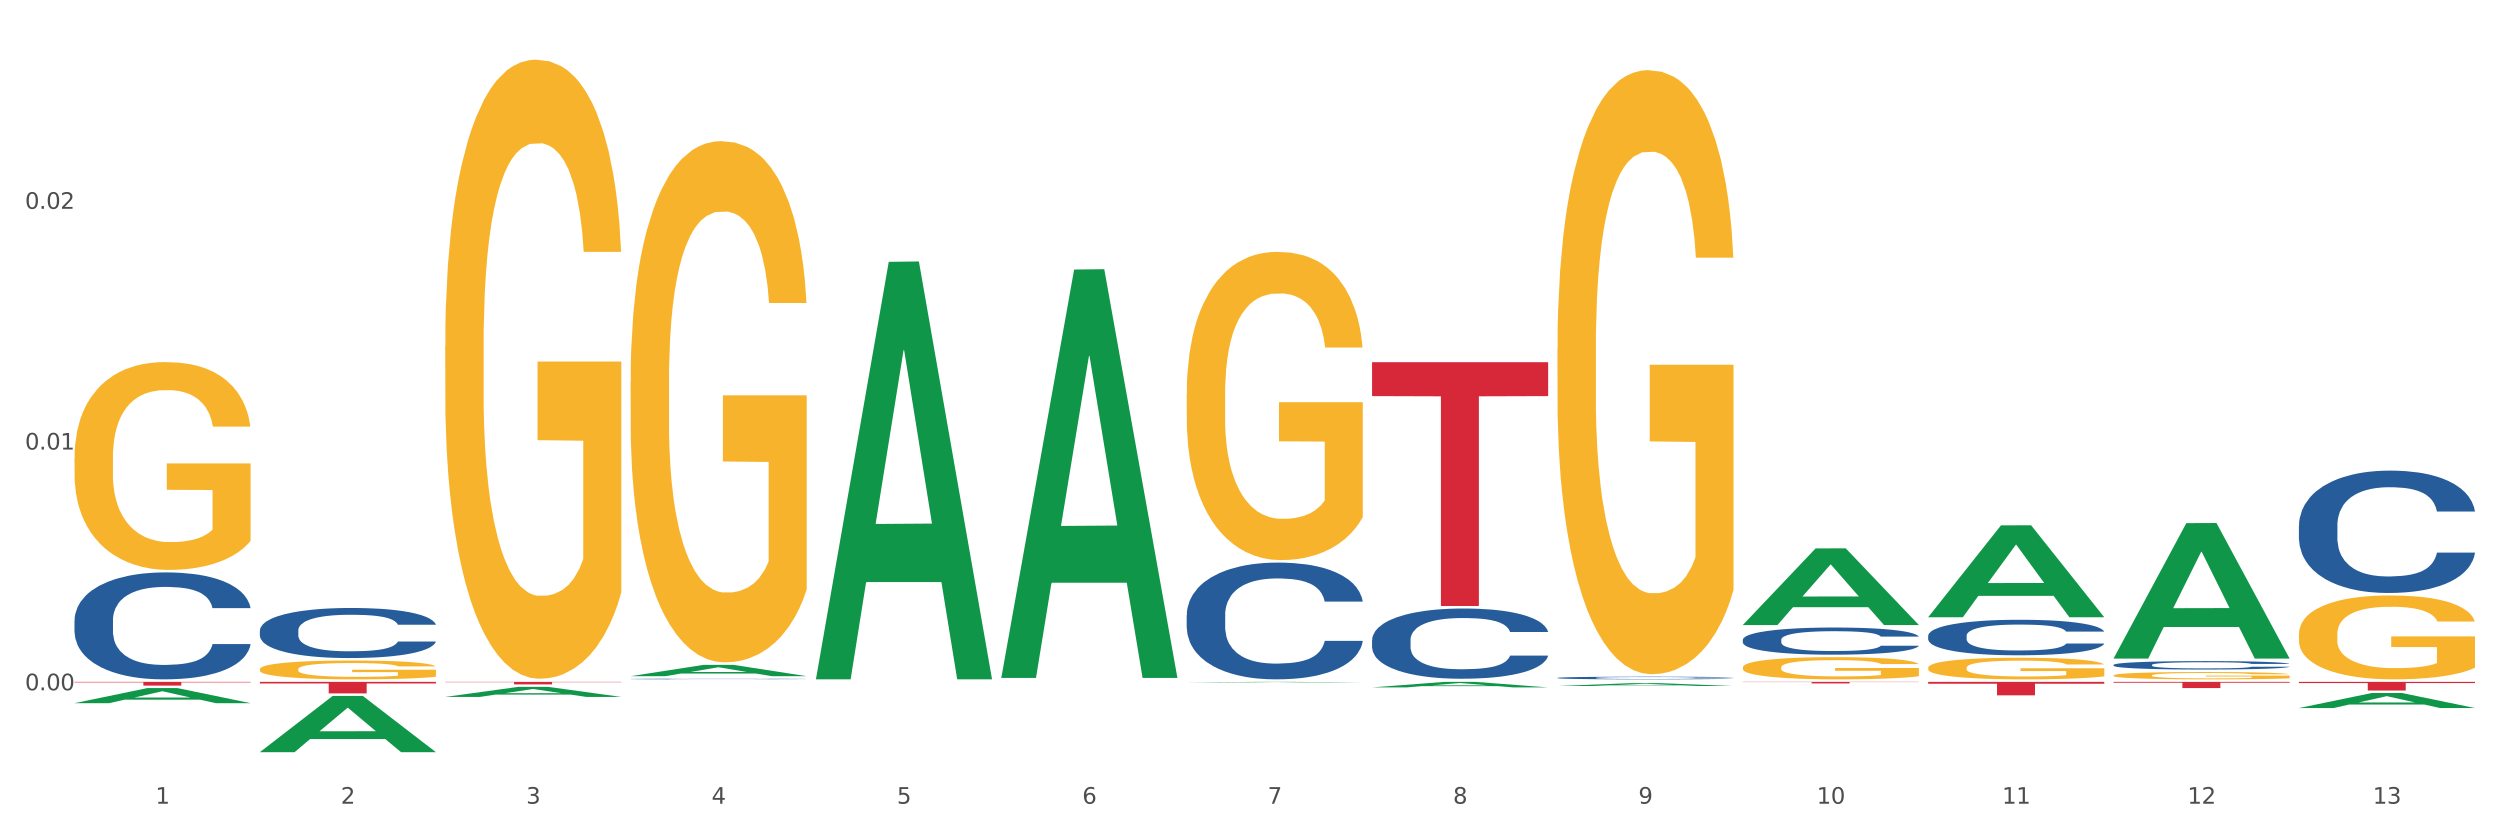 <?xml version="1.0" encoding="utf-8" standalone="no"?>
<!DOCTYPE svg PUBLIC "-//W3C//DTD SVG 1.1//EN"
  "http://www.w3.org/Graphics/SVG/1.1/DTD/svg11.dtd">
<svg xmlns:xlink="http://www.w3.org/1999/xlink" width="1080pt" height="360pt" viewBox="0 0 1080 360" xmlns="http://www.w3.org/2000/svg" version="1.1">
 <rect x="0" y="0" width="1080" height="360" fill="#333333" stroke="none"/>
 <defs>
  <style type="text/css">*{stroke-linejoin: round; stroke-linecap: butt}</style>
 </defs>
 <g id="figure_1">
  <g id="patch_1">
   <path d="M 0 360 
L 1080 360 
L 1080 0 
L 0 0 
z
" style="fill: #ffffff; stroke: #ffffff; stroke-linejoin: miter"/>
  </g>
  <g id="axes_1">
   <g id="matplotlib.axis_1">
    <g id="xtick_1">
     <g id="text_1">
      <!-- 1 -->
      <g style="fill: #4d4d4d" transform="translate(67.159 347.204) scale(0.096 -0.096)">
       <defs>
        <path id="DejaVuSans-31" d="M 794 531 
L 1825 531 
L 1825 4091 
L 703 3866 
L 703 4441 
L 1819 4666 
L 2450 4666 
L 2450 531 
L 3481 531 
L 3481 0 
L 794 0 
L 794 531 
z
" transform="scale(0.016)"/>
       </defs>
       <use xlink:href="#DejaVuSans-31"/>
      </g>
     </g>
    </g>
    <g id="xtick_2">
     <g id="text_2">
      <!-- 2 -->
      <g style="fill: #4d4d4d" transform="translate(147.238 347.204) scale(0.096 -0.096)">
       <defs>
        <path id="DejaVuSans-32" d="M 1228 531 
L 3431 531 
L 3431 0 
L 469 0 
L 469 531 
Q 828 903 1448 1529 
Q 2069 2156 2228 2338 
Q 2531 2678 2651 2914 
Q 2772 3150 2772 3378 
Q 2772 3750 2511 3984 
Q 2250 4219 1831 4219 
Q 1534 4219 1204 4116 
Q 875 4013 500 3803 
L 500 4441 
Q 881 4594 1212 4672 
Q 1544 4750 1819 4750 
Q 2544 4750 2975 4387 
Q 3406 4025 3406 3419 
Q 3406 3131 3298 2873 
Q 3191 2616 2906 2266 
Q 2828 2175 2409 1742 
Q 1991 1309 1228 531 
z
" transform="scale(0.016)"/>
       </defs>
       <use xlink:href="#DejaVuSans-32"/>
      </g>
     </g>
    </g>
    <g id="xtick_3">
     <g id="text_3">
      <!-- 3 -->
      <g style="fill: #4d4d4d" transform="translate(227.317 347.204) scale(0.096 -0.096)">
       <defs>
        <path id="DejaVuSans-33" d="M 2597 2516 
Q 3050 2419 3304 2112 
Q 3559 1806 3559 1356 
Q 3559 666 3084 287 
Q 2609 -91 1734 -91 
Q 1441 -91 1130 -33 
Q 819 25 488 141 
L 488 750 
Q 750 597 1062 519 
Q 1375 441 1716 441 
Q 2309 441 2620 675 
Q 2931 909 2931 1356 
Q 2931 1769 2642 2001 
Q 2353 2234 1838 2234 
L 1294 2234 
L 1294 2753 
L 1863 2753 
Q 2328 2753 2575 2939 
Q 2822 3125 2822 3475 
Q 2822 3834 2567 4026 
Q 2313 4219 1838 4219 
Q 1578 4219 1281 4162 
Q 984 4106 628 3988 
L 628 4550 
Q 988 4650 1302 4700 
Q 1616 4750 1894 4750 
Q 2613 4750 3031 4423 
Q 3450 4097 3450 3541 
Q 3450 3153 3228 2886 
Q 3006 2619 2597 2516 
z
" transform="scale(0.016)"/>
       </defs>
       <use xlink:href="#DejaVuSans-33"/>
      </g>
     </g>
    </g>
    <g id="xtick_4">
     <g id="text_4">
      <!-- 4 -->
      <g style="fill: #4d4d4d" transform="translate(307.396 347.204) scale(0.096 -0.096)">
       <defs>
        <path id="DejaVuSans-34" d="M 2419 4116 
L 825 1625 
L 2419 1625 
L 2419 4116 
z
M 2253 4666 
L 3047 4666 
L 3047 1625 
L 3713 1625 
L 3713 1100 
L 3047 1100 
L 3047 0 
L 2419 0 
L 2419 1100 
L 313 1100 
L 313 1709 
L 2253 4666 
z
" transform="scale(0.016)"/>
       </defs>
       <use xlink:href="#DejaVuSans-34"/>
      </g>
     </g>
    </g>
    <g id="xtick_5">
     <g id="text_5">
      <!-- 5 -->
      <g style="fill: #4d4d4d" transform="translate(387.475 347.204) scale(0.096 -0.096)">
       <defs>
        <path id="DejaVuSans-35" d="M 691 4666 
L 3169 4666 
L 3169 4134 
L 1269 4134 
L 1269 2991 
Q 1406 3038 1543 3061 
Q 1681 3084 1819 3084 
Q 2600 3084 3056 2656 
Q 3513 2228 3513 1497 
Q 3513 744 3044 326 
Q 2575 -91 1722 -91 
Q 1428 -91 1123 -41 
Q 819 9 494 109 
L 494 744 
Q 775 591 1075 516 
Q 1375 441 1709 441 
Q 2250 441 2565 725 
Q 2881 1009 2881 1497 
Q 2881 1984 2565 2268 
Q 2250 2553 1709 2553 
Q 1456 2553 1204 2497 
Q 953 2441 691 2322 
L 691 4666 
z
" transform="scale(0.016)"/>
       </defs>
       <use xlink:href="#DejaVuSans-35"/>
      </g>
     </g>
    </g>
    <g id="xtick_6">
     <g id="text_6">
      <!-- 6 -->
      <g style="fill: #4d4d4d" transform="translate(467.554 347.204) scale(0.096 -0.096)">
       <defs>
        <path id="DejaVuSans-36" d="M 2113 2584 
Q 1688 2584 1439 2293 
Q 1191 2003 1191 1497 
Q 1191 994 1439 701 
Q 1688 409 2113 409 
Q 2538 409 2786 701 
Q 3034 994 3034 1497 
Q 3034 2003 2786 2293 
Q 2538 2584 2113 2584 
z
M 3366 4563 
L 3366 3988 
Q 3128 4100 2886 4159 
Q 2644 4219 2406 4219 
Q 1781 4219 1451 3797 
Q 1122 3375 1075 2522 
Q 1259 2794 1537 2939 
Q 1816 3084 2150 3084 
Q 2853 3084 3261 2657 
Q 3669 2231 3669 1497 
Q 3669 778 3244 343 
Q 2819 -91 2113 -91 
Q 1303 -91 875 529 
Q 447 1150 447 2328 
Q 447 3434 972 4092 
Q 1497 4750 2381 4750 
Q 2619 4750 2861 4703 
Q 3103 4656 3366 4563 
z
" transform="scale(0.016)"/>
       </defs>
       <use xlink:href="#DejaVuSans-36"/>
      </g>
     </g>
    </g>
    <g id="xtick_7">
     <g id="text_7">
      <!-- 7 -->
      <g style="fill: #4d4d4d" transform="translate(547.634 347.204) scale(0.096 -0.096)">
       <defs>
        <path id="DejaVuSans-37" d="M 525 4666 
L 3525 4666 
L 3525 4397 
L 1831 0 
L 1172 0 
L 2766 4134 
L 525 4134 
L 525 4666 
z
" transform="scale(0.016)"/>
       </defs>
       <use xlink:href="#DejaVuSans-37"/>
      </g>
     </g>
    </g>
    <g id="xtick_8">
     <g id="text_8">
      <!-- 8 -->
      <g style="fill: #4d4d4d" transform="translate(627.713 347.204) scale(0.096 -0.096)">
       <defs>
        <path id="DejaVuSans-38" d="M 2034 2216 
Q 1584 2216 1326 1975 
Q 1069 1734 1069 1313 
Q 1069 891 1326 650 
Q 1584 409 2034 409 
Q 2484 409 2743 651 
Q 3003 894 3003 1313 
Q 3003 1734 2745 1975 
Q 2488 2216 2034 2216 
z
M 1403 2484 
Q 997 2584 770 2862 
Q 544 3141 544 3541 
Q 544 4100 942 4425 
Q 1341 4750 2034 4750 
Q 2731 4750 3128 4425 
Q 3525 4100 3525 3541 
Q 3525 3141 3298 2862 
Q 3072 2584 2669 2484 
Q 3125 2378 3379 2068 
Q 3634 1759 3634 1313 
Q 3634 634 3220 271 
Q 2806 -91 2034 -91 
Q 1263 -91 848 271 
Q 434 634 434 1313 
Q 434 1759 690 2068 
Q 947 2378 1403 2484 
z
M 1172 3481 
Q 1172 3119 1398 2916 
Q 1625 2713 2034 2713 
Q 2441 2713 2670 2916 
Q 2900 3119 2900 3481 
Q 2900 3844 2670 4047 
Q 2441 4250 2034 4250 
Q 1625 4250 1398 4047 
Q 1172 3844 1172 3481 
z
" transform="scale(0.016)"/>
       </defs>
       <use xlink:href="#DejaVuSans-38"/>
      </g>
     </g>
    </g>
    <g id="xtick_9">
     <g id="text_9">
      <!-- 9 -->
      <g style="fill: #4d4d4d" transform="translate(707.792 347.204) scale(0.096 -0.096)">
       <defs>
        <path id="DejaVuSans-39" d="M 703 97 
L 703 672 
Q 941 559 1184 500 
Q 1428 441 1663 441 
Q 2288 441 2617 861 
Q 2947 1281 2994 2138 
Q 2813 1869 2534 1725 
Q 2256 1581 1919 1581 
Q 1219 1581 811 2004 
Q 403 2428 403 3163 
Q 403 3881 828 4315 
Q 1253 4750 1959 4750 
Q 2769 4750 3195 4129 
Q 3622 3509 3622 2328 
Q 3622 1225 3098 567 
Q 2575 -91 1691 -91 
Q 1453 -91 1209 -44 
Q 966 3 703 97 
z
M 1959 2075 
Q 2384 2075 2632 2365 
Q 2881 2656 2881 3163 
Q 2881 3666 2632 3958 
Q 2384 4250 1959 4250 
Q 1534 4250 1286 3958 
Q 1038 3666 1038 3163 
Q 1038 2656 1286 2365 
Q 1534 2075 1959 2075 
z
" transform="scale(0.016)"/>
       </defs>
       <use xlink:href="#DejaVuSans-39"/>
      </g>
     </g>
    </g>
    <g id="xtick_10">
     <g id="text_10">
      <!-- 10 -->
      <g style="fill: #4d4d4d" transform="translate(784.817 347.204) scale(0.096 -0.096)">
       <defs>
        <path id="DejaVuSans-30" d="M 2034 4250 
Q 1547 4250 1301 3770 
Q 1056 3291 1056 2328 
Q 1056 1369 1301 889 
Q 1547 409 2034 409 
Q 2525 409 2770 889 
Q 3016 1369 3016 2328 
Q 3016 3291 2770 3770 
Q 2525 4250 2034 4250 
z
M 2034 4750 
Q 2819 4750 3233 4129 
Q 3647 3509 3647 2328 
Q 3647 1150 3233 529 
Q 2819 -91 2034 -91 
Q 1250 -91 836 529 
Q 422 1150 422 2328 
Q 422 3509 836 4129 
Q 1250 4750 2034 4750 
z
" transform="scale(0.016)"/>
       </defs>
       <use xlink:href="#DejaVuSans-31"/>
       <use xlink:href="#DejaVuSans-30" transform="translate(63.623 0)"/>
      </g>
     </g>
    </g>
    <g id="xtick_11">
     <g id="text_11">
      <!-- 11 -->
      <g style="fill: #4d4d4d" transform="translate(864.896 347.204) scale(0.096 -0.096)">
       <use xlink:href="#DejaVuSans-31"/>
       <use xlink:href="#DejaVuSans-31" transform="translate(63.623 0)"/>
      </g>
     </g>
    </g>
    <g id="xtick_12">
     <g id="text_12">
      <!-- 12 -->
      <g style="fill: #4d4d4d" transform="translate(944.975 347.204) scale(0.096 -0.096)">
       <use xlink:href="#DejaVuSans-31"/>
       <use xlink:href="#DejaVuSans-32" transform="translate(63.623 0)"/>
      </g>
     </g>
    </g>
    <g id="xtick_13">
     <g id="text_13">
      <!-- 13 -->
      <g style="fill: #4d4d4d" transform="translate(1025.054 347.204) scale(0.096 -0.096)">
       <use xlink:href="#DejaVuSans-31"/>
       <use xlink:href="#DejaVuSans-33" transform="translate(63.623 0)"/>
      </g>
     </g>
    </g>
    <g id="xtick_14"/>
    <g id="xtick_15"/>
    <g id="xtick_16"/>
    <g id="xtick_17"/>
    <g id="xtick_18"/>
    <g id="xtick_19"/>
    <g id="xtick_20"/>
    <g id="xtick_21"/>
    <g id="xtick_22"/>
    <g id="xtick_23"/>
    <g id="xtick_24"/>
    <g id="xtick_25"/>
   </g>
   <g id="matplotlib.axis_2">
    <g id="ytick_1">
     <g id="text_14">
      <!-- 0.00 -->
      <g style="fill: #4d4d4d" transform="translate(10.8 298.204) scale(0.096 -0.096)">
       <defs>
        <path id="DejaVuSans-2e" d="M 684 794 
L 1344 794 
L 1344 0 
L 684 0 
L 684 794 
z
" transform="scale(0.016)"/>
       </defs>
       <use xlink:href="#DejaVuSans-30"/>
       <use xlink:href="#DejaVuSans-2e" transform="translate(63.623 0)"/>
       <use xlink:href="#DejaVuSans-30" transform="translate(95.41 0)"/>
       <use xlink:href="#DejaVuSans-30" transform="translate(159.033 0)"/>
      </g>
     </g>
    </g>
    <g id="ytick_2">
     <g id="text_15">
      <!-- 0.01 -->
      <g style="fill: #4d4d4d" transform="translate(10.8 194.21) scale(0.096 -0.096)">
       <use xlink:href="#DejaVuSans-30"/>
       <use xlink:href="#DejaVuSans-2e" transform="translate(63.623 0)"/>
       <use xlink:href="#DejaVuSans-30" transform="translate(95.41 0)"/>
       <use xlink:href="#DejaVuSans-31" transform="translate(159.033 0)"/>
      </g>
     </g>
    </g>
    <g id="ytick_3">
     <g id="text_16">
      <!-- 0.02 -->
      <g style="fill: #4d4d4d" transform="translate(10.8 90.215) scale(0.096 -0.096)">
       <use xlink:href="#DejaVuSans-30"/>
       <use xlink:href="#DejaVuSans-2e" transform="translate(63.623 0)"/>
       <use xlink:href="#DejaVuSans-30" transform="translate(95.41 0)"/>
       <use xlink:href="#DejaVuSans-32" transform="translate(159.033 0)"/>
      </g>
     </g>
    </g>
    <g id="ytick_4"/>
    <g id="ytick_5"/>
    <g id="ytick_6"/>
   </g>
   <g id="PolyCollection_1">
    <path d="M 32.175 303.76 
L 32.253 303.754 
L 63.625 297.258 
L 76.644 297.252 
L 108.25 303.772 
L 93.192 303.772 
L 86.369 302.254 
L 53.978 302.254 
L 53.743 302.279 
L 47.155 303.772 
L 32.175 303.772 
L 32.175 303.76 
L 58.056 301.348 
L 82.291 301.342 
L 70.291 298.642 
L 70.134 298.63 
L 69.977 298.648 
L 57.978 301.342 
L 58.056 301.348 
L 32.175 303.76 
z
" clip-path="url(#pe478742e09)" style="fill: #109648"/>
    <path d="M 832.967 294.557 
L 909.042 294.557 
L 909.042 295.366 
L 879.116 295.371 
L 879.116 300.375 
L 862.712 300.375 
L 862.712 295.371 
L 832.967 295.366 
L 832.967 294.563 
L 832.967 294.557 
z
" clip-path="url(#pe478742e09)" style="fill: #d62839"/>
    <path d="M 752.887 294.557 
L 828.963 294.557 
L 828.963 294.653 
L 799.037 294.653 
L 799.037 295.245 
L 782.632 295.245 
L 782.632 294.653 
L 752.887 294.653 
L 752.887 294.558 
L 752.887 294.557 
z
" clip-path="url(#pe478742e09)" style="fill: #d62839"/>
    <path d="M 592.729 156.476 
L 668.804 156.476 
L 668.804 171.113 
L 638.879 171.212 
L 638.879 261.801 
L 622.474 261.801 
L 622.474 171.212 
L 592.729 171.113 
L 592.729 156.575 
L 592.729 156.476 
z
" clip-path="url(#pe478742e09)" style="fill: #d62839"/>
    <path d="M 32.175 197.906 
L 32.265 197.824 
L 32.265 194.872 
L 32.444 192.33 
L 33.343 186.18 
L 34.69 181.096 
L 35.678 178.39 
L 36.666 176.176 
L 37.833 173.962 
L 39.271 171.666 
L 41.875 168.304 
L 43.492 166.582 
L 45.468 164.778 
L 49.061 162.154 
L 51.665 160.678 
L 54.36 159.448 
L 58.761 157.972 
L 61.635 157.316 
L 64.689 156.824 
L 68.371 156.496 
L 71.156 156.414 
L 77.263 156.66 
L 82.473 157.398 
L 84.988 157.972 
L 88.221 158.956 
L 89.927 159.612 
L 92.712 160.924 
L 95.586 162.646 
L 97.562 164.122 
L 100.526 166.91 
L 102.771 169.698 
L 104.837 173.142 
L 105.915 175.52 
L 106.723 177.734 
L 107.442 180.276 
L 108.16 184.294 
L 91.993 184.294 
L 91.365 181.424 
L 90.377 178.718 
L 88.939 176.094 
L 87.682 174.454 
L 85.526 172.404 
L 83.55 171.092 
L 81.485 170.108 
L 78.97 169.288 
L 76.994 168.878 
L 74.209 168.55 
L 68.731 168.632 
L 65.048 169.288 
L 62.533 170.108 
L 60.917 170.846 
L 59.479 171.666 
L 57.863 172.814 
L 55.977 174.536 
L 54.629 176.094 
L 53.282 178.062 
L 52.204 180.03 
L 51.216 182.326 
L 50.408 184.786 
L 49.779 187.328 
L 49.24 190.444 
L 48.791 195.61 
L 48.791 206.844 
L 48.971 209.386 
L 49.42 212.748 
L 49.959 215.29 
L 50.857 218.324 
L 51.665 220.374 
L 53.192 223.326 
L 54.899 225.786 
L 56.246 227.344 
L 57.593 228.656 
L 59.929 230.46 
L 62.533 231.936 
L 64.779 232.838 
L 67.832 233.658 
L 69.898 233.986 
L 71.695 234.15 
L 76.096 234.15 
L 79.239 233.904 
L 82.742 233.33 
L 85.437 232.592 
L 87.682 231.69 
L 90.197 230.214 
L 91.814 228.82 
L 91.814 211.682 
L 72.054 211.6 
L 72.054 200.202 
L 108.25 200.202 
L 108.25 233.658 
L 106.723 235.38 
L 105.017 236.938 
L 103.22 238.332 
L 100.526 240.054 
L 97.292 241.694 
L 94.418 242.842 
L 91.365 243.826 
L 87.772 244.728 
L 83.101 245.548 
L 80.227 245.876 
L 76.635 246.122 
L 72.413 246.204 
L 68.731 246.04 
L 65.138 245.63 
L 61.366 244.892 
L 57.683 243.826 
L 54.899 242.76 
L 52.114 241.448 
L 49.15 239.726 
L 46.815 238.086 
L 45.019 236.61 
L 43.043 234.724 
L 40.887 232.264 
L 39.271 230.05 
L 37.833 227.754 
L 36.307 224.802 
L 35.229 222.26 
L 34.151 219.062 
L 33.522 216.684 
L 32.804 212.994 
L 32.265 207.828 
L 32.175 197.906 
z
" clip-path="url(#pe478742e09)" style="fill: #f7b32b"/>
    <path d="M 112.254 294.557 
L 188.329 294.557 
L 188.329 295.252 
L 158.404 295.257 
L 158.404 299.556 
L 141.999 299.556 
L 141.999 295.257 
L 112.254 295.252 
L 112.254 294.562 
L 112.254 294.557 
z
" clip-path="url(#pe478742e09)" style="fill: #d62839"/>
    <path d="M 32.175 294.557 
L 108.25 294.557 
L 108.25 294.782 
L 78.325 294.784 
L 78.325 296.177 
L 61.92 296.177 
L 61.92 294.784 
L 32.175 294.782 
L 32.175 294.559 
L 32.175 294.557 
z
" clip-path="url(#pe478742e09)" style="fill: #d62839"/>
    <path d="M 32.175 268.039 
L 32.265 267.997 
L 32.265 266.815 
L 32.535 265.212 
L 33.524 262.258 
L 34.783 260.022 
L 36.941 257.406 
L 38.11 256.309 
L 39.639 255.085 
L 42.786 253.102 
L 46.383 251.414 
L 48.901 250.486 
L 50.789 249.895 
L 55.016 248.841 
L 57.443 248.376 
L 59.961 247.997 
L 62.119 247.744 
L 65.716 247.448 
L 68.594 247.322 
L 71.921 247.279 
L 74.709 247.322 
L 78.396 247.49 
L 83.791 247.997 
L 85.859 248.292 
L 88.647 248.798 
L 91.524 249.473 
L 93.862 250.149 
L 96.56 251.119 
L 99.348 252.385 
L 102.045 253.988 
L 103.934 255.465 
L 105.463 257.026 
L 106.811 258.925 
L 107.801 260.992 
L 108.25 262.722 
L 91.794 262.722 
L 91.345 261.161 
L 90.445 259.473 
L 89.546 258.334 
L 88.557 257.406 
L 87.028 256.351 
L 85.679 255.676 
L 83.431 254.874 
L 81.363 254.368 
L 79.655 254.073 
L 77.586 253.819 
L 73.18 253.566 
L 70.033 253.566 
L 68.054 253.651 
L 65.627 253.862 
L 63.558 254.157 
L 61.13 254.663 
L 59.242 255.212 
L 57.354 255.929 
L 56.274 256.435 
L 54.656 257.364 
L 53.577 258.123 
L 52.138 259.431 
L 51.329 260.36 
L 49.89 262.765 
L 49.26 264.537 
L 48.991 265.76 
L 48.811 267.111 
L 48.811 273.693 
L 49.35 276.646 
L 49.8 277.912 
L 50.519 279.347 
L 51.868 281.203 
L 53.847 283.018 
L 55.915 284.326 
L 57.623 285.127 
L 59.242 285.718 
L 60.861 286.182 
L 62.839 286.604 
L 64.457 286.857 
L 66.885 287.111 
L 69.763 287.237 
L 72.011 287.237 
L 76.597 287.026 
L 78.665 286.815 
L 80.644 286.52 
L 82.802 286.056 
L 84.51 285.549 
L 85.5 285.17 
L 87.118 284.368 
L 88.377 283.524 
L 89.456 282.554 
L 90.176 281.71 
L 90.985 280.444 
L 91.614 279.009 
L 91.794 278.25 
L 108.25 278.25 
L 107.89 279.769 
L 107.261 281.246 
L 106.002 283.229 
L 105.013 284.368 
L 103.484 285.76 
L 101.866 286.942 
L 99.618 288.25 
L 97.549 289.22 
L 95.391 290.064 
L 93.053 290.824 
L 88.827 291.879 
L 87.298 292.174 
L 84.061 292.68 
L 81.543 292.976 
L 77.856 293.271 
L 74.079 293.44 
L 70.123 293.482 
L 66.616 293.398 
L 62.749 293.144 
L 60.321 292.891 
L 57.623 292.511 
L 54.476 291.921 
L 51.509 291.203 
L 48.721 290.36 
L 46.113 289.389 
L 43.685 288.292 
L 40.538 286.478 
L 38.2 284.706 
L 36.491 283.06 
L 35.322 281.668 
L 34.153 279.895 
L 33.524 278.672 
L 32.535 275.718 
L 32.175 272.976 
L 32.175 268.039 
z
" clip-path="url(#pe478742e09)" style="fill: #255c99"/>
    <path d="M 112.254 272.364 
L 112.344 272.344 
L 112.344 271.791 
L 112.614 271.04 
L 113.603 269.657 
L 114.862 268.61 
L 117.02 267.385 
L 118.189 266.872 
L 119.718 266.299 
L 122.865 265.37 
L 126.462 264.58 
L 128.98 264.145 
L 130.868 263.869 
L 135.095 263.375 
L 137.523 263.158 
L 140.04 262.98 
L 142.199 262.861 
L 145.796 262.723 
L 148.673 262.664 
L 152 262.644 
L 154.788 262.664 
L 158.475 262.743 
L 163.87 262.98 
L 165.938 263.118 
L 168.726 263.355 
L 171.604 263.671 
L 173.942 263.987 
L 176.639 264.442 
L 179.427 265.034 
L 182.125 265.785 
L 184.013 266.477 
L 185.542 267.208 
L 186.891 268.097 
L 187.88 269.065 
L 188.329 269.875 
L 171.873 269.875 
L 171.424 269.144 
L 170.525 268.354 
L 169.625 267.82 
L 168.636 267.385 
L 167.107 266.892 
L 165.759 266.575 
L 163.51 266.2 
L 161.442 265.963 
L 159.734 265.825 
L 157.665 265.706 
L 153.259 265.588 
L 150.112 265.588 
L 148.134 265.627 
L 145.706 265.726 
L 143.637 265.864 
L 141.209 266.101 
L 139.321 266.358 
L 137.433 266.694 
L 136.354 266.931 
L 134.735 267.366 
L 133.656 267.721 
L 132.217 268.334 
L 131.408 268.768 
L 129.969 269.895 
L 129.34 270.724 
L 129.07 271.297 
L 128.89 271.929 
L 128.89 275.011 
L 129.43 276.394 
L 129.879 276.987 
L 130.599 277.659 
L 131.947 278.528 
L 133.926 279.378 
L 135.994 279.99 
L 137.702 280.365 
L 139.321 280.642 
L 140.94 280.859 
L 142.918 281.057 
L 144.537 281.175 
L 146.965 281.294 
L 149.842 281.353 
L 152.09 281.353 
L 156.676 281.254 
L 158.745 281.156 
L 160.723 281.017 
L 162.881 280.8 
L 164.59 280.563 
L 165.579 280.385 
L 167.197 280.01 
L 168.456 279.615 
L 169.535 279.16 
L 170.255 278.765 
L 171.064 278.172 
L 171.694 277.501 
L 171.873 277.145 
L 188.329 277.145 
L 187.97 277.856 
L 187.34 278.548 
L 186.081 279.476 
L 185.092 280.01 
L 183.563 280.662 
L 181.945 281.215 
L 179.697 281.827 
L 177.628 282.282 
L 175.47 282.677 
L 173.132 283.033 
L 168.906 283.526 
L 167.377 283.665 
L 164.14 283.902 
L 161.622 284.04 
L 157.935 284.178 
L 154.158 284.257 
L 150.202 284.277 
L 146.695 284.238 
L 142.828 284.119 
L 140.4 284.001 
L 137.702 283.823 
L 134.555 283.546 
L 131.588 283.21 
L 128.8 282.815 
L 126.192 282.361 
L 123.764 281.847 
L 120.617 280.998 
L 118.279 280.168 
L 116.57 279.397 
L 115.401 278.745 
L 114.232 277.916 
L 113.603 277.343 
L 112.614 275.96 
L 112.254 274.676 
L 112.254 272.364 
z
" clip-path="url(#pe478742e09)" style="fill: #255c99"/>
    <path d="M 272.412 293.322 
L 272.502 293.321 
L 272.502 293.314 
L 272.772 293.304 
L 273.761 293.285 
L 275.02 293.271 
L 277.178 293.255 
L 278.347 293.248 
L 279.876 293.24 
L 283.023 293.227 
L 286.62 293.217 
L 289.138 293.211 
L 291.027 293.207 
L 295.253 293.201 
L 297.681 293.198 
L 300.199 293.195 
L 302.357 293.194 
L 305.954 293.192 
L 308.831 293.191 
L 312.159 293.191 
L 314.946 293.191 
L 318.633 293.192 
L 324.028 293.195 
L 326.097 293.197 
L 328.884 293.2 
L 331.762 293.205 
L 334.1 293.209 
L 336.798 293.215 
L 339.585 293.223 
L 342.283 293.233 
L 344.171 293.242 
L 345.7 293.252 
L 347.049 293.264 
L 348.038 293.277 
L 348.488 293.288 
L 332.032 293.288 
L 331.582 293.278 
L 330.683 293.268 
L 329.784 293.26 
L 328.794 293.255 
L 327.266 293.248 
L 325.917 293.244 
L 323.669 293.239 
L 321.601 293.235 
L 319.892 293.234 
L 317.824 293.232 
L 313.418 293.23 
L 310.27 293.23 
L 308.292 293.231 
L 305.864 293.232 
L 303.796 293.234 
L 301.368 293.237 
L 299.479 293.241 
L 297.591 293.245 
L 296.512 293.248 
L 294.893 293.254 
L 293.814 293.259 
L 292.375 293.267 
L 291.566 293.273 
L 290.127 293.288 
L 289.498 293.3 
L 289.228 293.307 
L 289.048 293.316 
L 289.048 293.357 
L 289.588 293.376 
L 290.037 293.384 
L 290.757 293.393 
L 292.106 293.405 
L 294.084 293.416 
L 296.152 293.424 
L 297.861 293.429 
L 299.479 293.433 
L 301.098 293.436 
L 303.076 293.439 
L 304.695 293.44 
L 307.123 293.442 
L 310 293.443 
L 312.249 293.443 
L 316.835 293.441 
L 318.903 293.44 
L 320.881 293.438 
L 323.039 293.435 
L 324.748 293.432 
L 325.737 293.43 
L 327.356 293.424 
L 328.615 293.419 
L 329.694 293.413 
L 330.413 293.408 
L 331.222 293.4 
L 331.852 293.391 
L 332.032 293.386 
L 348.488 293.386 
L 348.128 293.395 
L 347.498 293.405 
L 346.24 293.417 
L 345.25 293.424 
L 343.722 293.433 
L 342.103 293.441 
L 339.855 293.449 
L 337.787 293.455 
L 335.629 293.46 
L 333.291 293.465 
L 329.064 293.472 
L 327.535 293.474 
L 324.298 293.477 
L 321.78 293.479 
L 318.094 293.481 
L 314.317 293.482 
L 310.36 293.482 
L 306.853 293.481 
L 302.986 293.48 
L 300.558 293.478 
L 297.861 293.476 
L 294.713 293.472 
L 291.746 293.468 
L 288.958 293.462 
L 286.351 293.456 
L 283.923 293.449 
L 280.775 293.438 
L 278.437 293.427 
L 276.729 293.416 
L 275.56 293.407 
L 274.391 293.396 
L 273.761 293.389 
L 272.772 293.37 
L 272.412 293.353 
L 272.412 293.322 
z
" clip-path="url(#pe478742e09)" style="fill: #255c99"/>
    <path d="M 512.65 265.704 
L 512.74 265.658 
L 512.74 264.369 
L 513.01 262.618 
L 513.999 259.393 
L 515.258 256.952 
L 517.416 254.096 
L 518.585 252.898 
L 520.114 251.562 
L 523.261 249.397 
L 526.858 247.555 
L 529.376 246.541 
L 531.264 245.896 
L 535.49 244.745 
L 537.918 244.238 
L 540.436 243.823 
L 542.594 243.547 
L 546.191 243.225 
L 549.069 243.086 
L 552.396 243.04 
L 555.184 243.086 
L 558.871 243.271 
L 564.266 243.823 
L 566.334 244.146 
L 569.122 244.699 
L 571.999 245.436 
L 574.337 246.173 
L 577.035 247.232 
L 579.823 248.614 
L 582.52 250.365 
L 584.409 251.977 
L 585.937 253.681 
L 587.286 255.754 
L 588.275 258.012 
L 588.725 259.9 
L 572.269 259.9 
L 571.819 258.196 
L 570.92 256.353 
L 570.021 255.109 
L 569.032 254.096 
L 567.503 252.944 
L 566.154 252.207 
L 563.906 251.332 
L 561.838 250.779 
L 560.129 250.457 
L 558.061 250.18 
L 553.655 249.904 
L 550.508 249.904 
L 548.529 249.996 
L 546.101 250.226 
L 544.033 250.549 
L 541.605 251.102 
L 539.717 251.701 
L 537.828 252.484 
L 536.749 253.036 
L 535.131 254.05 
L 534.052 254.879 
L 532.613 256.307 
L 531.804 257.321 
L 530.365 259.946 
L 529.735 261.881 
L 529.466 263.217 
L 529.286 264.691 
L 529.286 271.877 
L 529.825 275.102 
L 530.275 276.484 
L 530.994 278.05 
L 532.343 280.077 
L 534.321 282.058 
L 536.39 283.486 
L 538.098 284.361 
L 539.717 285.006 
L 541.335 285.513 
L 543.314 285.973 
L 544.932 286.25 
L 547.36 286.526 
L 550.238 286.664 
L 552.486 286.664 
L 557.072 286.434 
L 559.14 286.204 
L 561.119 285.881 
L 563.277 285.374 
L 564.985 284.822 
L 565.974 284.407 
L 567.593 283.532 
L 568.852 282.61 
L 569.931 281.551 
L 570.65 280.63 
L 571.46 279.248 
L 572.089 277.681 
L 572.269 276.852 
L 588.725 276.852 
L 588.365 278.511 
L 587.736 280.123 
L 586.477 282.288 
L 585.488 283.532 
L 583.959 285.052 
L 582.341 286.342 
L 580.092 287.77 
L 578.024 288.829 
L 575.866 289.751 
L 573.528 290.58 
L 569.302 291.731 
L 567.773 292.054 
L 564.536 292.607 
L 562.018 292.929 
L 558.331 293.252 
L 554.554 293.436 
L 550.598 293.482 
L 547.091 293.39 
L 543.224 293.113 
L 540.796 292.837 
L 538.098 292.422 
L 534.951 291.777 
L 531.983 290.994 
L 529.196 290.073 
L 526.588 289.014 
L 524.16 287.816 
L 521.013 285.835 
L 518.675 283.9 
L 516.966 282.104 
L 515.797 280.584 
L 514.628 278.649 
L 513.999 277.313 
L 513.01 274.088 
L 512.65 271.094 
L 512.65 265.704 
z
" clip-path="url(#pe478742e09)" style="fill: #255c99"/>
    <path d="M 592.729 276.506 
L 592.819 276.478 
L 592.819 275.703 
L 593.089 274.65 
L 594.078 272.711 
L 595.337 271.242 
L 597.495 269.525 
L 598.664 268.804 
L 600.193 268.001 
L 603.34 266.699 
L 606.937 265.591 
L 609.455 264.981 
L 611.343 264.593 
L 615.57 263.901 
L 617.998 263.596 
L 620.515 263.347 
L 622.674 263.18 
L 626.27 262.987 
L 629.148 262.903 
L 632.475 262.876 
L 635.263 262.903 
L 638.95 263.014 
L 644.345 263.347 
L 646.413 263.541 
L 649.201 263.873 
L 652.078 264.316 
L 654.417 264.76 
L 657.114 265.397 
L 659.902 266.228 
L 662.6 267.281 
L 664.488 268.25 
L 666.017 269.275 
L 667.365 270.522 
L 668.355 271.879 
L 668.804 273.015 
L 652.348 273.015 
L 651.899 271.99 
L 650.999 270.882 
L 650.1 270.134 
L 649.111 269.525 
L 647.582 268.832 
L 646.233 268.389 
L 643.985 267.862 
L 641.917 267.53 
L 640.209 267.336 
L 638.14 267.17 
L 633.734 267.004 
L 630.587 267.004 
L 628.608 267.059 
L 626.181 267.198 
L 624.112 267.391 
L 621.684 267.724 
L 619.796 268.084 
L 617.908 268.555 
L 616.829 268.887 
L 615.21 269.497 
L 614.131 269.996 
L 612.692 270.854 
L 611.883 271.464 
L 610.444 273.043 
L 609.814 274.207 
L 609.545 275.01 
L 609.365 275.896 
L 609.365 280.218 
L 609.904 282.157 
L 610.354 282.989 
L 611.073 283.931 
L 612.422 285.149 
L 614.401 286.341 
L 616.469 287.2 
L 618.177 287.726 
L 619.796 288.114 
L 621.415 288.419 
L 623.393 288.696 
L 625.012 288.862 
L 627.439 289.028 
L 630.317 289.111 
L 632.565 289.111 
L 637.151 288.973 
L 639.219 288.834 
L 641.198 288.64 
L 643.356 288.335 
L 645.064 288.003 
L 646.054 287.754 
L 647.672 287.227 
L 648.931 286.673 
L 650.01 286.036 
L 650.73 285.482 
L 651.539 284.651 
L 652.168 283.709 
L 652.348 283.21 
L 668.804 283.21 
L 668.445 284.208 
L 667.815 285.177 
L 666.556 286.479 
L 665.567 287.227 
L 664.038 288.141 
L 662.42 288.917 
L 660.172 289.776 
L 658.103 290.413 
L 655.945 290.967 
L 653.607 291.466 
L 649.381 292.159 
L 647.852 292.352 
L 644.615 292.685 
L 642.097 292.879 
L 638.41 293.073 
L 634.633 293.184 
L 630.677 293.211 
L 627.17 293.156 
L 623.303 292.99 
L 620.875 292.823 
L 618.177 292.574 
L 615.03 292.186 
L 612.063 291.715 
L 609.275 291.161 
L 606.667 290.524 
L 604.239 289.804 
L 601.092 288.612 
L 598.754 287.449 
L 597.045 286.368 
L 595.876 285.454 
L 594.707 284.291 
L 594.078 283.487 
L 593.089 281.548 
L 592.729 279.747 
L 592.729 276.506 
z
" clip-path="url(#pe478742e09)" style="fill: #255c99"/>
    <path d="M 672.808 292.848 
L 672.898 292.847 
L 672.898 292.817 
L 673.168 292.778 
L 674.157 292.704 
L 675.416 292.648 
L 677.574 292.583 
L 678.743 292.556 
L 680.272 292.525 
L 683.419 292.476 
L 687.016 292.434 
L 689.534 292.411 
L 691.422 292.396 
L 695.649 292.37 
L 698.077 292.358 
L 700.595 292.349 
L 702.753 292.342 
L 706.35 292.335 
L 709.227 292.332 
L 712.554 292.331 
L 715.342 292.332 
L 719.029 292.336 
L 724.424 292.349 
L 726.492 292.356 
L 729.28 292.369 
L 732.158 292.385 
L 734.496 292.402 
L 737.193 292.426 
L 739.981 292.458 
L 742.679 292.498 
L 744.567 292.535 
L 746.096 292.574 
L 747.445 292.621 
L 748.434 292.672 
L 748.883 292.716 
L 732.427 292.716 
L 731.978 292.677 
L 731.079 292.635 
L 730.179 292.606 
L 729.19 292.583 
L 727.661 292.557 
L 726.313 292.54 
L 724.065 292.52 
L 721.996 292.507 
L 720.288 292.5 
L 718.22 292.494 
L 713.813 292.487 
L 710.666 292.487 
L 708.688 292.49 
L 706.26 292.495 
L 704.191 292.502 
L 701.764 292.515 
L 699.875 292.528 
L 697.987 292.546 
L 696.908 292.559 
L 695.289 292.582 
L 694.21 292.601 
L 692.771 292.634 
L 691.962 292.657 
L 690.523 292.717 
L 689.894 292.761 
L 689.624 292.791 
L 689.444 292.825 
L 689.444 292.989 
L 689.984 293.062 
L 690.433 293.094 
L 691.153 293.13 
L 692.501 293.176 
L 694.48 293.221 
L 696.548 293.254 
L 698.257 293.274 
L 699.875 293.288 
L 701.494 293.3 
L 703.472 293.311 
L 705.091 293.317 
L 707.519 293.323 
L 710.396 293.326 
L 712.644 293.326 
L 717.23 293.321 
L 719.299 293.316 
L 721.277 293.308 
L 723.435 293.297 
L 725.144 293.284 
L 726.133 293.275 
L 727.751 293.255 
L 729.01 293.234 
L 730.089 293.21 
L 730.809 293.189 
L 731.618 293.157 
L 732.248 293.121 
L 732.427 293.102 
L 748.883 293.102 
L 748.524 293.14 
L 747.894 293.177 
L 746.635 293.226 
L 745.646 293.255 
L 744.117 293.29 
L 742.499 293.319 
L 740.251 293.352 
L 738.183 293.376 
L 736.024 293.397 
L 733.686 293.416 
L 729.46 293.442 
L 727.931 293.449 
L 724.694 293.462 
L 722.176 293.469 
L 718.489 293.477 
L 714.713 293.481 
L 710.756 293.482 
L 707.249 293.48 
L 703.382 293.473 
L 700.954 293.467 
L 698.257 293.458 
L 695.109 293.443 
L 692.142 293.425 
L 689.354 293.404 
L 686.746 293.38 
L 684.318 293.353 
L 681.171 293.307 
L 678.833 293.263 
L 677.125 293.222 
L 675.956 293.188 
L 674.787 293.143 
L 674.157 293.113 
L 673.168 293.039 
L 672.808 292.971 
L 672.808 292.848 
z
" clip-path="url(#pe478742e09)" style="fill: #255c99"/>
    <path d="M 752.887 276.364 
L 752.977 276.353 
L 752.977 276.053 
L 753.247 275.646 
L 754.236 274.897 
L 755.495 274.329 
L 757.653 273.665 
L 758.822 273.386 
L 760.351 273.076 
L 763.498 272.572 
L 767.095 272.144 
L 769.613 271.908 
L 771.501 271.758 
L 775.728 271.49 
L 778.156 271.372 
L 780.674 271.276 
L 782.832 271.212 
L 786.429 271.137 
L 789.306 271.105 
L 792.633 271.094 
L 795.421 271.105 
L 799.108 271.148 
L 804.503 271.276 
L 806.572 271.351 
L 809.359 271.48 
L 812.237 271.651 
L 814.575 271.822 
L 817.273 272.069 
L 820.06 272.39 
L 822.758 272.797 
L 824.646 273.172 
L 826.175 273.568 
L 827.524 274.05 
L 828.513 274.575 
L 828.963 275.014 
L 812.507 275.014 
L 812.057 274.618 
L 811.158 274.19 
L 810.258 273.9 
L 809.269 273.665 
L 807.741 273.397 
L 806.392 273.226 
L 804.144 273.022 
L 802.075 272.894 
L 800.367 272.819 
L 798.299 272.754 
L 793.892 272.69 
L 790.745 272.69 
L 788.767 272.711 
L 786.339 272.765 
L 784.271 272.84 
L 781.843 272.968 
L 779.954 273.108 
L 778.066 273.29 
L 776.987 273.418 
L 775.368 273.654 
L 774.289 273.847 
L 772.85 274.179 
L 772.041 274.415 
L 770.602 275.025 
L 769.973 275.475 
L 769.703 275.786 
L 769.523 276.128 
L 769.523 277.799 
L 770.063 278.549 
L 770.512 278.871 
L 771.232 279.235 
L 772.581 279.706 
L 774.559 280.167 
L 776.627 280.499 
L 778.336 280.702 
L 779.954 280.852 
L 781.573 280.97 
L 783.551 281.077 
L 785.17 281.141 
L 787.598 281.206 
L 790.475 281.238 
L 792.723 281.238 
L 797.31 281.184 
L 799.378 281.131 
L 801.356 281.056 
L 803.514 280.938 
L 805.223 280.809 
L 806.212 280.713 
L 807.831 280.509 
L 809.089 280.295 
L 810.169 280.049 
L 810.888 279.835 
L 811.697 279.513 
L 812.327 279.149 
L 812.507 278.956 
L 828.963 278.956 
L 828.603 279.342 
L 827.973 279.717 
L 826.714 280.22 
L 825.725 280.509 
L 824.197 280.863 
L 822.578 281.163 
L 820.33 281.495 
L 818.262 281.741 
L 816.104 281.956 
L 813.765 282.148 
L 809.539 282.416 
L 808.01 282.491 
L 804.773 282.62 
L 802.255 282.695 
L 798.568 282.77 
L 794.792 282.812 
L 790.835 282.823 
L 787.328 282.802 
L 783.461 282.738 
L 781.033 282.673 
L 778.336 282.577 
L 775.188 282.427 
L 772.221 282.245 
L 769.433 282.031 
L 766.825 281.784 
L 764.398 281.506 
L 761.25 281.045 
L 758.912 280.595 
L 757.204 280.177 
L 756.035 279.824 
L 754.866 279.374 
L 754.236 279.063 
L 753.247 278.314 
L 752.887 277.617 
L 752.887 276.364 
z
" clip-path="url(#pe478742e09)" style="fill: #255c99"/>
    <path d="M 832.967 274.63 
L 833.056 274.616 
L 833.056 274.224 
L 833.326 273.692 
L 834.315 272.711 
L 835.574 271.969 
L 837.732 271.1 
L 838.901 270.736 
L 840.43 270.329 
L 843.577 269.671 
L 847.174 269.111 
L 849.692 268.802 
L 851.581 268.606 
L 855.807 268.256 
L 858.235 268.102 
L 860.753 267.976 
L 862.911 267.892 
L 866.508 267.794 
L 869.385 267.752 
L 872.713 267.738 
L 875.5 267.752 
L 879.187 267.808 
L 884.583 267.976 
L 886.651 268.074 
L 889.438 268.242 
L 892.316 268.466 
L 894.654 268.69 
L 897.352 269.013 
L 900.139 269.433 
L 902.837 269.965 
L 904.725 270.456 
L 906.254 270.974 
L 907.603 271.604 
L 908.592 272.291 
L 909.042 272.865 
L 892.586 272.865 
L 892.136 272.347 
L 891.237 271.786 
L 890.338 271.408 
L 889.348 271.1 
L 887.82 270.75 
L 886.471 270.526 
L 884.223 270.259 
L 882.155 270.091 
L 880.446 269.993 
L 878.378 269.909 
L 873.972 269.825 
L 870.824 269.825 
L 868.846 269.853 
L 866.418 269.923 
L 864.35 270.021 
L 861.922 270.189 
L 860.033 270.371 
L 858.145 270.61 
L 857.066 270.778 
L 855.447 271.086 
L 854.368 271.338 
L 852.929 271.772 
L 852.12 272.081 
L 850.681 272.879 
L 850.052 273.468 
L 849.782 273.874 
L 849.602 274.322 
L 849.602 276.508 
L 850.142 277.488 
L 850.591 277.909 
L 851.311 278.385 
L 852.66 279.001 
L 854.638 279.604 
L 856.706 280.038 
L 858.415 280.304 
L 860.033 280.5 
L 861.652 280.654 
L 863.63 280.795 
L 865.249 280.879 
L 867.677 280.963 
L 870.554 281.005 
L 872.803 281.005 
L 877.389 280.935 
L 879.457 280.865 
L 881.435 280.767 
L 883.593 280.612 
L 885.302 280.444 
L 886.291 280.318 
L 887.91 280.052 
L 889.169 279.772 
L 890.248 279.45 
L 890.967 279.169 
L 891.776 278.749 
L 892.406 278.273 
L 892.586 278.021 
L 909.042 278.021 
L 908.682 278.525 
L 908.053 279.015 
L 906.794 279.674 
L 905.804 280.052 
L 904.276 280.514 
L 902.657 280.907 
L 900.409 281.341 
L 898.341 281.663 
L 896.183 281.943 
L 893.845 282.195 
L 889.618 282.546 
L 888.09 282.644 
L 884.852 282.812 
L 882.334 282.91 
L 878.648 283.008 
L 874.871 283.064 
L 870.914 283.078 
L 867.407 283.05 
L 863.54 282.966 
L 861.113 282.882 
L 858.415 282.756 
L 855.268 282.56 
L 852.3 282.322 
L 849.512 282.041 
L 846.905 281.719 
L 844.477 281.355 
L 841.329 280.753 
L 838.991 280.164 
L 837.283 279.618 
L 836.114 279.155 
L 834.945 278.567 
L 834.315 278.161 
L 833.326 277.18 
L 832.967 276.269 
L 832.967 274.63 
z
" clip-path="url(#pe478742e09)" style="fill: #255c99"/>
    <path d="M 913.046 287.231 
L 913.136 287.228 
L 913.136 287.135 
L 913.405 287.008 
L 914.395 286.775 
L 915.653 286.599 
L 917.812 286.393 
L 918.981 286.306 
L 920.509 286.21 
L 923.657 286.053 
L 927.254 285.92 
L 929.771 285.847 
L 931.66 285.8 
L 935.886 285.717 
L 938.314 285.681 
L 940.832 285.651 
L 942.99 285.631 
L 946.587 285.607 
L 949.465 285.597 
L 952.792 285.594 
L 955.579 285.597 
L 959.266 285.611 
L 964.662 285.651 
L 966.73 285.674 
L 969.518 285.714 
L 972.395 285.767 
L 974.733 285.82 
L 977.431 285.897 
L 980.218 285.997 
L 982.916 286.123 
L 984.805 286.24 
L 986.333 286.363 
L 987.682 286.512 
L 988.671 286.675 
L 989.121 286.812 
L 972.665 286.812 
L 972.215 286.689 
L 971.316 286.556 
L 970.417 286.466 
L 969.428 286.393 
L 967.899 286.309 
L 966.55 286.256 
L 964.302 286.193 
L 962.234 286.153 
L 960.525 286.13 
L 958.457 286.11 
L 954.051 286.09 
L 950.903 286.09 
L 948.925 286.096 
L 946.497 286.113 
L 944.429 286.136 
L 942.001 286.176 
L 940.113 286.22 
L 938.224 286.276 
L 937.145 286.316 
L 935.527 286.389 
L 934.447 286.449 
L 933.009 286.552 
L 932.199 286.626 
L 930.761 286.815 
L 930.131 286.955 
L 929.861 287.051 
L 929.681 287.158 
L 929.681 287.677 
L 930.221 287.91 
L 930.671 288.01 
L 931.39 288.123 
L 932.739 288.269 
L 934.717 288.412 
L 936.785 288.516 
L 938.494 288.579 
L 940.113 288.625 
L 941.731 288.662 
L 943.71 288.695 
L 945.328 288.715 
L 947.756 288.735 
L 950.634 288.745 
L 952.882 288.745 
L 957.468 288.729 
L 959.536 288.712 
L 961.514 288.689 
L 963.673 288.652 
L 965.381 288.612 
L 966.37 288.582 
L 967.989 288.519 
L 969.248 288.452 
L 970.327 288.376 
L 971.046 288.309 
L 971.856 288.209 
L 972.485 288.096 
L 972.665 288.036 
L 989.121 288.036 
L 988.761 288.156 
L 988.132 288.273 
L 986.873 288.429 
L 985.884 288.519 
L 984.355 288.629 
L 982.736 288.722 
L 980.488 288.825 
L 978.42 288.902 
L 976.262 288.968 
L 973.924 289.028 
L 969.697 289.111 
L 968.169 289.135 
L 964.931 289.174 
L 962.414 289.198 
L 958.727 289.221 
L 954.95 289.234 
L 950.993 289.238 
L 947.486 289.231 
L 943.62 289.211 
L 941.192 289.191 
L 938.494 289.161 
L 935.347 289.115 
L 932.379 289.058 
L 929.592 288.991 
L 926.984 288.915 
L 924.556 288.828 
L 921.409 288.685 
L 919.071 288.546 
L 917.362 288.416 
L 916.193 288.306 
L 915.024 288.166 
L 914.395 288.07 
L 913.405 287.837 
L 913.046 287.62 
L 913.046 287.231 
z
" clip-path="url(#pe478742e09)" style="fill: #255c99"/>
    <path d="M 993.125 227.055 
L 993.215 227.007 
L 993.215 225.655 
L 993.485 223.82 
L 994.474 220.441 
L 995.733 217.882 
L 997.891 214.889 
L 999.06 213.634 
L 1000.588 212.233 
L 1003.736 209.964 
L 1007.333 208.033 
L 1009.851 206.971 
L 1011.739 206.295 
L 1015.965 205.088 
L 1018.393 204.557 
L 1020.911 204.123 
L 1023.069 203.833 
L 1026.666 203.495 
L 1029.544 203.35 
L 1032.871 203.302 
L 1035.659 203.35 
L 1039.345 203.543 
L 1044.741 204.123 
L 1046.809 204.461 
L 1049.597 205.04 
L 1052.474 205.812 
L 1054.812 206.585 
L 1057.51 207.695 
L 1060.298 209.144 
L 1062.995 210.978 
L 1064.884 212.668 
L 1066.412 214.454 
L 1067.761 216.627 
L 1068.75 218.992 
L 1069.2 220.972 
L 1052.744 220.972 
L 1052.294 219.186 
L 1051.395 217.254 
L 1050.496 215.951 
L 1049.507 214.889 
L 1047.978 213.682 
L 1046.629 212.909 
L 1044.381 211.992 
L 1042.313 211.413 
L 1040.604 211.075 
L 1038.536 210.785 
L 1034.13 210.495 
L 1030.983 210.495 
L 1029.004 210.592 
L 1026.576 210.833 
L 1024.508 211.171 
L 1022.08 211.751 
L 1020.192 212.378 
L 1018.303 213.199 
L 1017.224 213.778 
L 1015.606 214.841 
L 1014.527 215.71 
L 1013.088 217.206 
L 1012.278 218.268 
L 1010.84 221.02 
L 1010.21 223.048 
L 1009.94 224.448 
L 1009.761 225.993 
L 1009.761 233.524 
L 1010.3 236.904 
L 1010.75 238.352 
L 1011.469 239.994 
L 1012.818 242.118 
L 1014.796 244.194 
L 1016.865 245.69 
L 1018.573 246.608 
L 1020.192 247.284 
L 1021.81 247.815 
L 1023.789 248.297 
L 1025.407 248.587 
L 1027.835 248.877 
L 1030.713 249.022 
L 1032.961 249.022 
L 1037.547 248.78 
L 1039.615 248.539 
L 1041.594 248.201 
L 1043.752 247.67 
L 1045.46 247.09 
L 1046.449 246.656 
L 1048.068 245.739 
L 1049.327 244.773 
L 1050.406 243.663 
L 1051.125 242.697 
L 1051.935 241.249 
L 1052.564 239.607 
L 1052.744 238.738 
L 1069.2 238.738 
L 1068.84 240.476 
L 1068.211 242.166 
L 1066.952 244.435 
L 1065.963 245.739 
L 1064.434 247.332 
L 1062.815 248.684 
L 1060.567 250.18 
L 1058.499 251.291 
L 1056.341 252.256 
L 1054.003 253.125 
L 1049.777 254.332 
L 1048.248 254.67 
L 1045.011 255.249 
L 1042.493 255.587 
L 1038.806 255.925 
L 1035.029 256.118 
L 1031.072 256.167 
L 1027.565 256.07 
L 1023.699 255.781 
L 1021.271 255.491 
L 1018.573 255.056 
L 1015.426 254.38 
L 1012.458 253.56 
L 1009.671 252.594 
L 1007.063 251.484 
L 1004.635 250.229 
L 1001.488 248.153 
L 999.15 246.125 
L 997.441 244.242 
L 996.272 242.649 
L 995.103 240.621 
L 994.474 239.221 
L 993.485 235.842 
L 993.125 232.703 
L 993.125 227.055 
z
" clip-path="url(#pe478742e09)" style="fill: #255c99"/>
    <path d="M 993.125 273.988 
L 993.215 273.955 
L 993.215 272.764 
L 993.394 271.738 
L 994.292 269.256 
L 995.64 267.204 
L 996.628 266.112 
L 997.616 265.218 
L 998.783 264.324 
L 1000.22 263.398 
L 1002.825 262.041 
L 1004.442 261.346 
L 1006.418 260.618 
L 1010.01 259.559 
L 1012.615 258.963 
L 1015.31 258.466 
L 1019.711 257.871 
L 1022.585 257.606 
L 1025.639 257.407 
L 1029.321 257.275 
L 1032.105 257.242 
L 1038.213 257.341 
L 1043.422 257.639 
L 1045.937 257.871 
L 1049.171 258.268 
L 1050.877 258.533 
L 1053.662 259.062 
L 1056.536 259.757 
L 1058.512 260.353 
L 1061.476 261.478 
L 1063.721 262.603 
L 1065.787 263.993 
L 1066.865 264.953 
L 1067.673 265.847 
L 1068.392 266.873 
L 1069.11 268.495 
L 1052.943 268.495 
L 1052.314 267.336 
L 1051.326 266.244 
L 1049.889 265.185 
L 1048.632 264.523 
L 1046.476 263.696 
L 1044.5 263.166 
L 1042.434 262.769 
L 1039.92 262.438 
L 1037.944 262.272 
L 1035.159 262.14 
L 1029.68 262.173 
L 1025.998 262.438 
L 1023.483 262.769 
L 1021.866 263.067 
L 1020.429 263.398 
L 1018.813 263.861 
L 1016.926 264.556 
L 1015.579 265.185 
L 1014.232 265.979 
L 1013.154 266.774 
L 1012.166 267.7 
L 1011.358 268.693 
L 1010.729 269.719 
L 1010.19 270.977 
L 1009.741 273.062 
L 1009.741 277.596 
L 1009.921 278.622 
L 1010.37 279.979 
L 1010.909 281.005 
L 1011.807 282.229 
L 1012.615 283.057 
L 1014.142 284.248 
L 1015.849 285.241 
L 1017.196 285.87 
L 1018.543 286.399 
L 1020.878 287.127 
L 1023.483 287.723 
L 1025.728 288.087 
L 1028.782 288.418 
L 1030.848 288.551 
L 1032.644 288.617 
L 1037.045 288.617 
L 1040.189 288.518 
L 1043.692 288.286 
L 1046.386 287.988 
L 1048.632 287.624 
L 1051.147 287.028 
L 1052.763 286.466 
L 1052.763 279.549 
L 1033.004 279.515 
L 1033.004 274.915 
L 1069.2 274.915 
L 1069.2 288.418 
L 1067.673 289.113 
L 1065.967 289.742 
L 1064.17 290.305 
L 1061.476 291 
L 1058.242 291.662 
L 1055.368 292.125 
L 1052.314 292.522 
L 1048.722 292.886 
L 1044.051 293.217 
L 1041.177 293.35 
L 1037.584 293.449 
L 1033.363 293.482 
L 1029.68 293.416 
L 1026.088 293.25 
L 1022.315 292.952 
L 1018.633 292.522 
L 1015.849 292.092 
L 1013.064 291.562 
L 1010.1 290.867 
L 1007.765 290.205 
L 1005.969 289.61 
L 1003.993 288.848 
L 1001.837 287.856 
L 1000.22 286.962 
L 998.783 286.035 
L 997.256 284.844 
L 996.179 283.818 
L 995.101 282.527 
L 994.472 281.567 
L 993.754 280.078 
L 993.215 277.993 
L 993.125 273.988 
z
" clip-path="url(#pe478742e09)" style="fill: #f7b32b"/>
    <path d="M 913.046 291.777 
L 913.135 291.774 
L 913.135 291.67 
L 913.315 291.58 
L 914.213 291.363 
L 915.561 291.184 
L 916.549 291.088 
L 917.537 291.01 
L 918.704 290.932 
L 920.141 290.851 
L 922.746 290.733 
L 924.363 290.672 
L 926.339 290.608 
L 929.931 290.515 
L 932.536 290.463 
L 935.231 290.42 
L 939.632 290.368 
L 942.506 290.345 
L 945.559 290.327 
L 949.242 290.316 
L 952.026 290.313 
L 958.134 290.322 
L 963.343 290.348 
L 965.858 290.368 
L 969.092 290.403 
L 970.798 290.426 
L 973.582 290.472 
L 976.457 290.533 
L 978.433 290.585 
L 981.397 290.683 
L 983.642 290.782 
L 985.708 290.903 
L 986.786 290.987 
L 987.594 291.065 
L 988.312 291.155 
L 989.031 291.297 
L 972.864 291.297 
L 972.235 291.196 
L 971.247 291.1 
L 969.81 291.007 
L 968.553 290.95 
L 966.397 290.877 
L 964.421 290.831 
L 962.355 290.796 
L 959.84 290.767 
L 957.864 290.753 
L 955.08 290.741 
L 949.601 290.744 
L 945.919 290.767 
L 943.404 290.796 
L 941.787 290.822 
L 940.35 290.851 
L 938.733 290.892 
L 936.847 290.952 
L 935.5 291.007 
L 934.153 291.077 
L 933.075 291.146 
L 932.087 291.227 
L 931.279 291.314 
L 930.65 291.404 
L 930.111 291.514 
L 929.662 291.696 
L 929.662 292.093 
L 929.841 292.182 
L 930.291 292.301 
L 930.829 292.391 
L 931.728 292.498 
L 932.536 292.57 
L 934.063 292.674 
L 935.769 292.761 
L 937.117 292.816 
L 938.464 292.863 
L 940.799 292.926 
L 943.404 292.978 
L 945.649 293.01 
L 948.703 293.039 
L 950.769 293.051 
L 952.565 293.056 
L 956.966 293.056 
L 960.11 293.048 
L 963.613 293.028 
L 966.307 293.001 
L 968.553 292.97 
L 971.068 292.918 
L 972.684 292.868 
L 972.684 292.263 
L 952.925 292.261 
L 952.925 291.858 
L 989.121 291.858 
L 989.121 293.039 
L 987.594 293.1 
L 985.887 293.155 
L 984.091 293.204 
L 981.397 293.265 
L 978.163 293.323 
L 975.289 293.363 
L 972.235 293.398 
L 968.643 293.43 
L 963.972 293.459 
L 961.098 293.47 
L 957.505 293.479 
L 953.284 293.482 
L 949.601 293.476 
L 946.009 293.462 
L 942.236 293.436 
L 938.554 293.398 
L 935.769 293.36 
L 932.985 293.314 
L 930.021 293.253 
L 927.686 293.195 
L 925.89 293.143 
L 923.914 293.077 
L 921.758 292.99 
L 920.141 292.912 
L 918.704 292.831 
L 917.177 292.727 
L 916.099 292.637 
L 915.022 292.524 
L 914.393 292.44 
L 913.674 292.31 
L 913.135 292.127 
L 913.046 291.777 
z
" clip-path="url(#pe478742e09)" style="fill: #f7b32b"/>
    <path d="M 832.967 288.464 
L 833.056 288.456 
L 833.056 288.149 
L 833.236 287.885 
L 834.134 287.246 
L 835.481 286.718 
L 836.469 286.436 
L 837.457 286.206 
L 838.625 285.976 
L 840.062 285.738 
L 842.667 285.389 
L 844.283 285.21 
L 846.259 285.022 
L 849.852 284.75 
L 852.457 284.596 
L 855.151 284.468 
L 859.552 284.315 
L 862.427 284.247 
L 865.48 284.196 
L 869.163 284.162 
L 871.947 284.153 
L 878.055 284.179 
L 883.264 284.256 
L 885.779 284.315 
L 889.012 284.417 
L 890.719 284.486 
L 893.503 284.622 
L 896.377 284.801 
L 898.353 284.954 
L 901.317 285.244 
L 903.563 285.533 
L 905.629 285.891 
L 906.706 286.138 
L 907.515 286.368 
L 908.233 286.632 
L 908.952 287.05 
L 892.785 287.05 
L 892.156 286.752 
L 891.168 286.471 
L 889.731 286.198 
L 888.474 286.028 
L 886.318 285.815 
L 884.342 285.678 
L 882.276 285.576 
L 879.761 285.491 
L 877.785 285.448 
L 875.001 285.414 
L 869.522 285.423 
L 865.84 285.491 
L 863.325 285.576 
L 861.708 285.653 
L 860.271 285.738 
L 858.654 285.857 
L 856.768 286.036 
L 855.421 286.198 
L 854.074 286.402 
L 852.996 286.607 
L 852.008 286.845 
L 851.199 287.101 
L 850.571 287.365 
L 850.032 287.689 
L 849.583 288.225 
L 849.583 289.393 
L 849.762 289.657 
L 850.211 290.006 
L 850.75 290.27 
L 851.648 290.585 
L 852.457 290.798 
L 853.984 291.105 
L 855.69 291.361 
L 857.038 291.522 
L 858.385 291.659 
L 860.72 291.846 
L 863.325 292 
L 865.57 292.093 
L 868.624 292.178 
L 870.69 292.213 
L 872.486 292.23 
L 876.887 292.23 
L 880.031 292.204 
L 883.534 292.144 
L 886.228 292.068 
L 888.474 291.974 
L 890.988 291.821 
L 892.605 291.676 
L 892.605 289.895 
L 872.845 289.887 
L 872.845 288.703 
L 909.042 288.703 
L 909.042 292.178 
L 907.515 292.357 
L 905.808 292.519 
L 904.012 292.664 
L 901.317 292.843 
L 898.084 293.013 
L 895.21 293.133 
L 892.156 293.235 
L 888.563 293.329 
L 883.893 293.414 
L 881.019 293.448 
L 877.426 293.473 
L 873.205 293.482 
L 869.522 293.465 
L 865.929 293.422 
L 862.157 293.346 
L 858.475 293.235 
L 855.69 293.124 
L 852.906 292.988 
L 849.942 292.809 
L 847.607 292.638 
L 845.81 292.485 
L 843.834 292.289 
L 841.679 292.034 
L 840.062 291.804 
L 838.625 291.565 
L 837.098 291.258 
L 836.02 290.994 
L 834.942 290.662 
L 834.314 290.415 
L 833.595 290.032 
L 833.056 289.495 
L 832.967 288.464 
z
" clip-path="url(#pe478742e09)" style="fill: #f7b32b"/>
    <path d="M 752.887 288.327 
L 752.977 288.318 
L 752.977 288.003 
L 753.157 287.732 
L 754.055 287.075 
L 755.402 286.533 
L 756.39 286.244 
L 757.378 286.008 
L 758.546 285.771 
L 759.983 285.526 
L 762.588 285.167 
L 764.204 284.984 
L 766.18 284.791 
L 769.773 284.511 
L 772.378 284.354 
L 775.072 284.222 
L 779.473 284.065 
L 782.347 283.995 
L 785.401 283.942 
L 789.084 283.907 
L 791.868 283.898 
L 797.976 283.925 
L 803.185 284.003 
L 805.7 284.065 
L 808.933 284.17 
L 810.64 284.24 
L 813.424 284.38 
L 816.298 284.564 
L 818.274 284.721 
L 821.238 285.019 
L 823.484 285.316 
L 825.549 285.684 
L 826.627 285.938 
L 827.436 286.174 
L 828.154 286.445 
L 828.873 286.874 
L 812.706 286.874 
L 812.077 286.568 
L 811.089 286.279 
L 809.652 285.999 
L 808.394 285.824 
L 806.239 285.605 
L 804.263 285.465 
L 802.197 285.36 
L 799.682 285.272 
L 797.706 285.229 
L 794.922 285.194 
L 789.443 285.202 
L 785.76 285.272 
L 783.246 285.36 
L 781.629 285.439 
L 780.192 285.526 
L 778.575 285.649 
L 776.689 285.833 
L 775.342 285.999 
L 773.994 286.209 
L 772.917 286.419 
L 771.929 286.664 
L 771.12 286.927 
L 770.492 287.198 
L 769.953 287.531 
L 769.504 288.082 
L 769.504 289.281 
L 769.683 289.552 
L 770.132 289.911 
L 770.671 290.182 
L 771.569 290.506 
L 772.378 290.725 
L 773.905 291.04 
L 775.611 291.303 
L 776.958 291.469 
L 778.306 291.609 
L 780.641 291.802 
L 783.246 291.959 
L 785.491 292.055 
L 788.545 292.143 
L 790.611 292.178 
L 792.407 292.195 
L 796.808 292.195 
L 799.952 292.169 
L 803.454 292.108 
L 806.149 292.029 
L 808.394 291.933 
L 810.909 291.775 
L 812.526 291.626 
L 812.526 289.797 
L 792.766 289.789 
L 792.766 288.572 
L 828.963 288.572 
L 828.963 292.143 
L 827.436 292.327 
L 825.729 292.493 
L 823.933 292.642 
L 821.238 292.825 
L 818.005 293.001 
L 815.131 293.123 
L 812.077 293.228 
L 808.484 293.324 
L 803.814 293.412 
L 800.94 293.447 
L 797.347 293.473 
L 793.125 293.482 
L 789.443 293.464 
L 785.85 293.421 
L 782.078 293.342 
L 778.395 293.228 
L 775.611 293.114 
L 772.827 292.974 
L 769.863 292.79 
L 767.528 292.615 
L 765.731 292.458 
L 763.755 292.257 
L 761.6 291.994 
L 759.983 291.758 
L 758.546 291.513 
L 757.019 291.198 
L 755.941 290.926 
L 754.863 290.585 
L 754.235 290.331 
L 753.516 289.937 
L 752.977 289.386 
L 752.887 288.327 
z
" clip-path="url(#pe478742e09)" style="fill: #f7b32b"/>
    <path d="M 672.808 150.883 
L 672.898 150.645 
L 672.898 142.065 
L 673.078 134.677 
L 673.976 116.803 
L 675.323 102.027 
L 676.311 94.163 
L 677.299 87.728 
L 678.467 81.293 
L 679.904 74.62 
L 682.508 64.849 
L 684.125 59.844 
L 686.101 54.601 
L 689.694 46.975 
L 692.299 42.685 
L 694.993 39.11 
L 699.394 34.82 
L 702.268 32.914 
L 705.322 31.484 
L 709.005 30.53 
L 711.789 30.292 
L 717.896 31.007 
L 723.106 33.152 
L 725.621 34.82 
L 728.854 37.68 
L 730.561 39.587 
L 733.345 43.4 
L 736.219 48.405 
L 738.195 52.694 
L 741.159 60.797 
L 743.405 68.9 
L 745.47 78.91 
L 746.548 85.821 
L 747.357 92.256 
L 748.075 99.644 
L 748.794 111.322 
L 732.626 111.322 
L 731.998 102.98 
L 731.01 95.116 
L 729.573 87.489 
L 728.315 82.723 
L 726.16 76.765 
L 724.184 72.952 
L 722.118 70.092 
L 719.603 67.709 
L 717.627 66.517 
L 714.843 65.564 
L 709.364 65.802 
L 705.681 67.709 
L 703.166 70.092 
L 701.55 72.237 
L 700.113 74.62 
L 698.496 77.957 
L 696.61 82.961 
L 695.263 87.489 
L 693.915 93.209 
L 692.837 98.929 
L 691.849 105.602 
L 691.041 112.752 
L 690.412 120.14 
L 689.873 129.196 
L 689.424 144.21 
L 689.424 176.861 
L 689.604 184.249 
L 690.053 194.02 
L 690.592 201.408 
L 691.49 210.226 
L 692.299 216.184 
L 693.825 224.763 
L 695.532 231.913 
L 696.879 236.441 
L 698.226 240.254 
L 700.562 245.498 
L 703.166 249.787 
L 705.412 252.409 
L 708.466 254.792 
L 710.531 255.745 
L 712.328 256.222 
L 716.729 256.222 
L 719.872 255.507 
L 723.375 253.839 
L 726.07 251.694 
L 728.315 249.072 
L 730.83 244.783 
L 732.447 240.731 
L 732.447 190.922 
L 712.687 190.683 
L 712.687 157.556 
L 748.883 157.556 
L 748.883 254.792 
L 747.357 259.797 
L 745.65 264.325 
L 743.854 268.377 
L 741.159 273.381 
L 737.926 278.148 
L 735.052 281.484 
L 731.998 284.344 
L 728.405 286.966 
L 723.735 289.349 
L 720.86 290.302 
L 717.268 291.017 
L 713.046 291.256 
L 709.364 290.779 
L 705.771 289.587 
L 701.999 287.442 
L 698.316 284.344 
L 695.532 281.246 
L 692.748 277.433 
L 689.784 272.428 
L 687.448 267.662 
L 685.652 263.372 
L 683.676 257.89 
L 681.52 250.741 
L 679.904 244.306 
L 678.467 237.633 
L 676.94 229.053 
L 675.862 221.665 
L 674.784 212.371 
L 674.155 205.459 
L 673.437 194.735 
L 672.898 179.72 
L 672.808 150.883 
z
" clip-path="url(#pe478742e09)" style="fill: #f7b32b"/>
    <path d="M 512.65 170.333 
L 512.74 170.211 
L 512.74 165.833 
L 512.919 162.063 
L 513.818 152.941 
L 515.165 145.401 
L 516.153 141.388 
L 517.141 138.104 
L 518.308 134.82 
L 519.745 131.415 
L 522.35 126.429 
L 523.967 123.875 
L 525.943 121.199 
L 529.536 117.308 
L 532.14 115.118 
L 534.835 113.294 
L 539.236 111.105 
L 542.11 110.132 
L 545.164 109.402 
L 548.846 108.916 
L 551.631 108.794 
L 557.738 109.159 
L 562.948 110.254 
L 565.462 111.105 
L 568.696 112.565 
L 570.402 113.537 
L 573.187 115.483 
L 576.061 118.037 
L 578.037 120.226 
L 581.001 124.361 
L 583.246 128.496 
L 585.312 133.604 
L 586.39 137.131 
L 587.198 140.415 
L 587.917 144.185 
L 588.635 150.144 
L 572.468 150.144 
L 571.839 145.888 
L 570.851 141.874 
L 569.414 137.983 
L 568.157 135.55 
L 566.001 132.51 
L 564.025 130.564 
L 561.96 129.104 
L 559.445 127.888 
L 557.469 127.28 
L 554.684 126.794 
L 549.206 126.915 
L 545.523 127.888 
L 543.008 129.104 
L 541.391 130.199 
L 539.954 131.415 
L 538.338 133.118 
L 536.451 135.672 
L 535.104 137.983 
L 533.757 140.901 
L 532.679 143.82 
L 531.691 147.225 
L 530.883 150.874 
L 530.254 154.644 
L 529.715 159.265 
L 529.266 166.927 
L 529.266 183.589 
L 529.446 187.359 
L 529.895 192.345 
L 530.434 196.115 
L 531.332 200.615 
L 532.14 203.656 
L 533.667 208.034 
L 535.374 211.682 
L 536.721 213.993 
L 538.068 215.939 
L 540.403 218.615 
L 543.008 220.804 
L 545.254 222.142 
L 548.307 223.358 
L 550.373 223.844 
L 552.169 224.087 
L 556.571 224.087 
L 559.714 223.723 
L 563.217 222.871 
L 565.912 221.777 
L 568.157 220.439 
L 570.672 218.25 
L 572.289 216.182 
L 572.289 190.764 
L 552.529 190.643 
L 552.529 173.738 
L 588.725 173.738 
L 588.725 223.358 
L 587.198 225.912 
L 585.492 228.222 
L 583.695 230.29 
L 581.001 232.844 
L 577.767 235.276 
L 574.893 236.979 
L 571.839 238.438 
L 568.247 239.776 
L 563.576 240.992 
L 560.702 241.479 
L 557.109 241.843 
L 552.888 241.965 
L 549.206 241.722 
L 545.613 241.114 
L 541.841 240.019 
L 538.158 238.438 
L 535.374 236.857 
L 532.589 234.911 
L 529.625 232.357 
L 527.29 229.925 
L 525.494 227.736 
L 523.518 224.939 
L 521.362 221.29 
L 519.745 218.007 
L 518.308 214.601 
L 516.781 210.223 
L 515.704 206.453 
L 514.626 201.71 
L 513.997 198.183 
L 513.279 192.71 
L 512.74 185.048 
L 512.65 170.333 
z
" clip-path="url(#pe478742e09)" style="fill: #f7b32b"/>
    <path d="M 272.412 165.023 
L 272.502 164.817 
L 272.502 157.414 
L 272.682 151.039 
L 273.58 135.615 
L 274.927 122.865 
L 275.915 116.079 
L 276.903 110.526 
L 278.071 104.974 
L 279.508 99.215 
L 282.113 90.784 
L 283.729 86.465 
L 285.705 81.941 
L 289.298 75.36 
L 291.903 71.658 
L 294.597 68.574 
L 298.998 64.872 
L 301.873 63.227 
L 304.926 61.993 
L 308.609 61.17 
L 311.393 60.965 
L 317.501 61.582 
L 322.71 63.433 
L 325.225 64.872 
L 328.458 67.34 
L 330.165 68.985 
L 332.949 72.275 
L 335.823 76.594 
L 337.799 80.296 
L 340.763 87.288 
L 343.009 94.28 
L 345.075 102.917 
L 346.152 108.881 
L 346.961 114.433 
L 347.679 120.809 
L 348.398 130.885 
L 332.231 130.885 
L 331.602 123.688 
L 330.614 116.901 
L 329.177 110.32 
L 327.919 106.207 
L 325.764 101.066 
L 323.788 97.776 
L 321.722 95.308 
L 319.207 93.252 
L 317.231 92.223 
L 314.447 91.401 
L 308.968 91.606 
L 305.286 93.252 
L 302.771 95.308 
L 301.154 97.159 
L 299.717 99.215 
L 298.1 102.094 
L 296.214 106.413 
L 294.867 110.32 
L 293.52 115.256 
L 292.442 120.192 
L 291.454 125.95 
L 290.645 132.119 
L 290.017 138.494 
L 289.478 146.309 
L 289.029 159.265 
L 289.029 187.439 
L 289.208 193.814 
L 289.657 202.245 
L 290.196 208.621 
L 291.094 216.23 
L 291.903 221.371 
L 293.43 228.774 
L 295.136 234.944 
L 296.483 238.851 
L 297.831 242.141 
L 300.166 246.666 
L 302.771 250.367 
L 305.016 252.629 
L 308.07 254.686 
L 310.136 255.508 
L 311.932 255.92 
L 316.333 255.92 
L 319.477 255.303 
L 322.98 253.863 
L 325.674 252.012 
L 327.919 249.75 
L 330.434 246.049 
L 332.051 242.553 
L 332.051 199.572 
L 312.291 199.366 
L 312.291 170.781 
L 348.488 170.781 
L 348.488 254.686 
L 346.961 259.004 
L 345.254 262.912 
L 343.458 266.408 
L 340.763 270.726 
L 337.53 274.839 
L 334.656 277.719 
L 331.602 280.186 
L 328.009 282.448 
L 323.339 284.505 
L 320.465 285.328 
L 316.872 285.944 
L 312.651 286.15 
L 308.968 285.739 
L 305.375 284.711 
L 301.603 282.86 
L 297.921 280.186 
L 295.136 277.513 
L 292.352 274.222 
L 289.388 269.904 
L 287.053 265.791 
L 285.256 262.089 
L 283.28 257.359 
L 281.125 251.19 
L 279.508 245.637 
L 278.071 239.879 
L 276.544 232.476 
L 275.466 226.101 
L 274.388 218.08 
L 273.76 212.117 
L 273.041 202.862 
L 272.502 189.906 
L 272.412 165.023 
z
" clip-path="url(#pe478742e09)" style="fill: #f7b32b"/>
    <path d="M 192.333 149.358 
L 192.423 149.114 
L 192.423 140.32 
L 192.603 132.748 
L 193.501 114.428 
L 194.848 99.283 
L 195.836 91.223 
L 196.824 84.627 
L 197.992 78.032 
L 199.429 71.193 
L 202.034 61.178 
L 203.65 56.048 
L 205.626 50.675 
L 209.219 42.858 
L 211.824 38.461 
L 214.518 34.797 
L 218.919 30.401 
L 221.793 28.446 
L 224.847 26.981 
L 228.53 26.004 
L 231.314 25.759 
L 237.422 26.492 
L 242.631 28.691 
L 245.146 30.401 
L 248.379 33.332 
L 250.086 35.286 
L 252.87 39.194 
L 255.744 44.324 
L 257.72 48.72 
L 260.684 57.025 
L 262.93 65.33 
L 264.995 75.59 
L 266.073 82.673 
L 266.882 89.269 
L 267.6 96.841 
L 268.319 108.81 
L 252.152 108.81 
L 251.523 100.26 
L 250.535 92.2 
L 249.098 84.383 
L 247.84 79.498 
L 245.685 73.391 
L 243.709 69.483 
L 241.643 66.552 
L 239.128 64.109 
L 237.152 62.888 
L 234.368 61.911 
L 228.889 62.155 
L 225.206 64.109 
L 222.692 66.552 
L 221.075 68.75 
L 219.638 71.193 
L 218.021 74.613 
L 216.135 79.742 
L 214.788 84.383 
L 213.44 90.246 
L 212.363 96.108 
L 211.375 102.947 
L 210.566 110.275 
L 209.937 117.848 
L 209.399 127.13 
L 208.949 142.518 
L 208.949 175.983 
L 209.129 183.555 
L 209.578 193.57 
L 210.117 201.142 
L 211.015 210.18 
L 211.824 216.287 
L 213.351 225.08 
L 215.057 232.408 
L 216.404 237.049 
L 217.752 240.957 
L 220.087 246.331 
L 222.692 250.728 
L 224.937 253.415 
L 227.991 255.858 
L 230.057 256.835 
L 231.853 257.323 
L 236.254 257.323 
L 239.398 256.59 
L 242.9 254.88 
L 245.595 252.682 
L 247.84 249.995 
L 250.355 245.598 
L 251.972 241.446 
L 251.972 190.394 
L 232.212 190.15 
L 232.212 156.197 
L 268.408 156.197 
L 268.408 255.858 
L 266.882 260.987 
L 265.175 265.628 
L 263.379 269.781 
L 260.684 274.91 
L 257.451 279.796 
L 254.577 283.215 
L 251.523 286.146 
L 247.93 288.833 
L 243.26 291.276 
L 240.386 292.253 
L 236.793 292.986 
L 232.571 293.23 
L 228.889 292.742 
L 225.296 291.52 
L 221.524 289.322 
L 217.841 286.146 
L 215.057 282.971 
L 212.273 279.063 
L 209.309 273.933 
L 206.974 269.048 
L 205.177 264.651 
L 203.201 259.033 
L 201.046 251.705 
L 199.429 245.11 
L 197.992 238.27 
L 196.465 229.477 
L 195.387 221.905 
L 194.309 212.378 
L 193.681 205.295 
L 192.962 194.303 
L 192.423 178.914 
L 192.333 149.358 
z
" clip-path="url(#pe478742e09)" style="fill: #f7b32b"/>
    <path d="M 112.254 289.109 
L 112.344 289.102 
L 112.344 288.834 
L 112.524 288.604 
L 113.422 288.047 
L 114.769 287.587 
L 115.757 287.342 
L 116.745 287.142 
L 117.913 286.941 
L 119.35 286.733 
L 121.954 286.429 
L 123.571 286.273 
L 125.547 286.11 
L 129.14 285.872 
L 131.744 285.738 
L 134.439 285.627 
L 138.84 285.493 
L 141.714 285.434 
L 144.768 285.39 
L 148.45 285.36 
L 151.235 285.352 
L 157.342 285.375 
L 162.552 285.442 
L 165.067 285.493 
L 168.3 285.583 
L 170.007 285.642 
L 172.791 285.761 
L 175.665 285.917 
L 177.641 286.05 
L 180.605 286.303 
L 182.85 286.555 
L 184.916 286.867 
L 185.994 287.082 
L 186.802 287.283 
L 187.521 287.513 
L 188.24 287.877 
L 172.072 287.877 
L 171.444 287.617 
L 170.456 287.372 
L 169.019 287.134 
L 167.761 286.986 
L 165.606 286.8 
L 163.63 286.681 
L 161.564 286.592 
L 159.049 286.518 
L 157.073 286.481 
L 154.289 286.451 
L 148.81 286.459 
L 145.127 286.518 
L 142.612 286.592 
L 140.996 286.659 
L 139.559 286.733 
L 137.942 286.837 
L 136.056 286.993 
L 134.708 287.134 
L 133.361 287.312 
L 132.283 287.491 
L 131.295 287.698 
L 130.487 287.921 
L 129.858 288.151 
L 129.319 288.433 
L 128.87 288.901 
L 128.87 289.918 
L 129.05 290.148 
L 129.499 290.453 
L 130.038 290.683 
L 130.936 290.958 
L 131.744 291.143 
L 133.271 291.411 
L 134.978 291.633 
L 136.325 291.774 
L 137.672 291.893 
L 140.008 292.056 
L 142.612 292.19 
L 144.858 292.272 
L 147.912 292.346 
L 149.977 292.376 
L 151.774 292.391 
L 156.175 292.391 
L 159.318 292.368 
L 162.821 292.316 
L 165.516 292.249 
L 167.761 292.168 
L 170.276 292.034 
L 171.893 291.908 
L 171.893 290.356 
L 152.133 290.349 
L 152.133 289.317 
L 188.329 289.317 
L 188.329 292.346 
L 186.802 292.502 
L 185.096 292.643 
L 183.3 292.769 
L 180.605 292.925 
L 177.372 293.074 
L 174.497 293.178 
L 171.444 293.267 
L 167.851 293.348 
L 163.181 293.423 
L 160.306 293.452 
L 156.714 293.474 
L 152.492 293.482 
L 148.81 293.467 
L 145.217 293.43 
L 141.445 293.363 
L 137.762 293.267 
L 134.978 293.17 
L 132.194 293.051 
L 129.23 292.895 
L 126.894 292.747 
L 125.098 292.613 
L 123.122 292.443 
L 120.966 292.22 
L 119.35 292.019 
L 117.913 291.811 
L 116.386 291.544 
L 115.308 291.314 
L 114.23 291.024 
L 113.601 290.809 
L 112.883 290.475 
L 112.344 290.007 
L 112.254 289.109 
z
" clip-path="url(#pe478742e09)" style="fill: #f7b32b"/>
    <path d="M 913.046 294.557 
L 989.121 294.557 
L 989.121 294.933 
L 959.196 294.935 
L 959.196 297.259 
L 942.791 297.259 
L 942.791 294.935 
L 913.046 294.933 
L 913.046 294.56 
L 913.046 294.557 
z
" clip-path="url(#pe478742e09)" style="fill: #d62839"/>
    <path d="M 993.125 294.557 
L 1069.2 294.557 
L 1069.2 295.077 
L 1039.275 295.081 
L 1039.275 298.302 
L 1022.87 298.302 
L 1022.87 295.081 
L 993.125 295.077 
L 993.125 294.561 
L 993.125 294.557 
z
" clip-path="url(#pe478742e09)" style="fill: #d62839"/>
    <path d="M 192.333 294.557 
L 268.408 294.557 
L 268.408 294.71 
L 238.483 294.711 
L 238.483 295.661 
L 222.078 295.661 
L 222.078 294.711 
L 192.333 294.71 
L 192.333 294.558 
L 192.333 294.557 
z
" clip-path="url(#pe478742e09)" style="fill: #d62839"/>
    <path d="M 752.887 269.957 
L 752.966 269.925 
L 784.337 236.909 
L 797.356 236.878 
L 828.963 270.019 
L 813.904 270.019 
L 807.081 262.302 
L 774.69 262.302 
L 774.455 262.426 
L 767.867 270.019 
L 752.887 270.019 
L 752.887 269.957 
L 778.769 257.696 
L 803.003 257.665 
L 791.003 243.942 
L 790.847 243.88 
L 790.69 243.973 
L 778.69 257.665 
L 778.769 257.696 
L 752.887 269.957 
z
" clip-path="url(#pe478742e09)" style="fill: #109648"/>
    <path d="M 592.729 296.957 
L 592.807 296.954 
L 624.179 294.559 
L 637.198 294.557 
L 668.804 296.961 
L 653.746 296.961 
L 646.923 296.401 
L 614.532 296.401 
L 614.297 296.41 
L 607.709 296.961 
L 592.729 296.961 
L 592.729 296.957 
L 618.61 296.067 
L 642.845 296.065 
L 630.845 295.069 
L 630.688 295.065 
L 630.531 295.072 
L 618.532 296.065 
L 618.61 296.067 
L 592.729 296.957 
z
" clip-path="url(#pe478742e09)" style="fill: #109648"/>
    <path d="M 512.65 294.849 
L 512.728 294.848 
L 544.1 294.557 
L 557.119 294.557 
L 588.725 294.849 
L 573.667 294.849 
L 566.844 294.781 
L 534.453 294.781 
L 534.218 294.782 
L 527.63 294.849 
L 512.65 294.849 
L 512.65 294.849 
L 538.531 294.74 
L 562.765 294.74 
L 550.766 294.619 
L 550.609 294.619 
L 550.452 294.62 
L 538.453 294.74 
L 538.531 294.74 
L 512.65 294.849 
z
" clip-path="url(#pe478742e09)" style="fill: #109648"/>
    <path d="M 432.571 292.532 
L 432.649 292.367 
L 464.02 116.448 
L 477.039 116.282 
L 508.646 292.864 
L 493.588 292.864 
L 486.765 251.745 
L 454.374 251.745 
L 454.138 252.408 
L 447.551 292.864 
L 432.571 292.864 
L 432.571 292.532 
L 458.452 227.205 
L 482.686 227.04 
L 470.687 153.92 
L 470.53 153.588 
L 470.373 154.086 
L 458.374 227.04 
L 458.452 227.205 
L 432.571 292.532 
z
" clip-path="url(#pe478742e09)" style="fill: #109648"/>
    <path d="M 352.492 293.143 
L 352.57 292.973 
L 383.941 113.114 
L 396.96 112.944 
L 428.567 293.482 
L 413.509 293.482 
L 406.685 251.441 
L 374.295 251.441 
L 374.059 252.119 
L 367.471 293.482 
L 352.492 293.482 
L 352.492 293.143 
L 378.373 226.352 
L 402.607 226.183 
L 390.608 151.425 
L 390.451 151.086 
L 390.294 151.594 
L 378.294 226.183 
L 378.373 226.352 
L 352.492 293.143 
z
" clip-path="url(#pe478742e09)" style="fill: #109648"/>
    <path d="M 272.412 292.106 
L 272.491 292.102 
L 303.862 287.23 
L 316.881 287.225 
L 348.488 292.116 
L 333.429 292.116 
L 326.606 290.977 
L 294.215 290.977 
L 293.98 290.995 
L 287.392 292.116 
L 272.412 292.116 
L 272.412 292.106 
L 298.294 290.297 
L 322.528 290.293 
L 310.528 288.268 
L 310.372 288.258 
L 310.215 288.272 
L 298.215 290.293 
L 298.294 290.297 
L 272.412 292.106 
z
" clip-path="url(#pe478742e09)" style="fill: #109648"/>
    <path d="M 192.333 301.065 
L 192.412 301.061 
L 223.783 296.74 
L 236.802 296.736 
L 268.408 301.074 
L 253.35 301.074 
L 246.527 300.063 
L 214.136 300.063 
L 213.901 300.08 
L 207.313 301.074 
L 192.333 301.074 
L 192.333 301.065 
L 218.215 299.461 
L 242.449 299.457 
L 230.449 297.66 
L 230.292 297.652 
L 230.136 297.664 
L 218.136 299.457 
L 218.215 299.461 
L 192.333 301.065 
z
" clip-path="url(#pe478742e09)" style="fill: #109648"/>
    <path d="M 112.254 324.904 
L 112.333 324.881 
L 143.704 300.654 
L 156.723 300.632 
L 188.329 324.95 
L 173.271 324.95 
L 166.448 319.287 
L 134.057 319.287 
L 133.822 319.378 
L 127.234 324.95 
L 112.254 324.95 
L 112.254 324.904 
L 138.135 315.907 
L 162.37 315.885 
L 150.37 305.815 
L 150.213 305.769 
L 150.056 305.838 
L 138.057 315.885 
L 138.135 315.907 
L 112.254 324.904 
z
" clip-path="url(#pe478742e09)" style="fill: #109648"/>
    <path d="M 913.046 284.409 
L 913.124 284.354 
L 944.495 225.995 
L 957.514 225.94 
L 989.121 284.519 
L 974.063 284.519 
L 967.239 270.878 
L 934.849 270.878 
L 934.613 271.098 
L 928.025 284.519 
L 913.046 284.519 
L 913.046 284.409 
L 938.927 262.738 
L 963.161 262.683 
L 951.162 238.426 
L 951.005 238.316 
L 950.848 238.481 
L 938.848 262.683 
L 938.927 262.738 
L 913.046 284.409 
z
" clip-path="url(#pe478742e09)" style="fill: #109648"/>
    <path d="M 832.967 266.588 
L 833.045 266.551 
L 864.416 226.95 
L 877.435 226.912 
L 909.042 266.663 
L 893.984 266.663 
L 887.16 257.406 
L 854.769 257.406 
L 854.534 257.555 
L 847.946 266.663 
L 832.967 266.663 
L 832.967 266.588 
L 858.848 251.882 
L 883.082 251.845 
L 871.083 235.385 
L 870.926 235.31 
L 870.769 235.422 
L 858.769 251.845 
L 858.848 251.882 
L 832.967 266.588 
z
" clip-path="url(#pe478742e09)" style="fill: #109648"/>
    <path d="M 993.125 305.867 
L 993.203 305.861 
L 1024.574 299.383 
L 1037.594 299.377 
L 1069.2 305.879 
L 1054.142 305.879 
L 1047.319 304.365 
L 1014.928 304.365 
L 1014.693 304.39 
L 1008.105 305.879 
L 993.125 305.879 
L 993.125 305.867 
L 1019.006 303.462 
L 1043.24 303.455 
L 1031.241 300.763 
L 1031.084 300.751 
L 1030.927 300.769 
L 1018.928 303.455 
L 1019.006 303.462 
L 993.125 305.867 
z
" clip-path="url(#pe478742e09)" style="fill: #109648"/>
    <path d="M 672.808 296.361 
L 672.887 296.36 
L 704.258 295.124 
L 717.277 295.123 
L 748.883 296.363 
L 733.825 296.363 
L 727.002 296.074 
L 694.611 296.074 
L 694.376 296.079 
L 687.788 296.363 
L 672.808 296.363 
L 672.808 296.361 
L 698.689 295.902 
L 722.924 295.901 
L 710.924 295.387 
L 710.767 295.385 
L 710.611 295.388 
L 698.611 295.901 
L 698.689 295.902 
L 672.808 296.361 
z
" clip-path="url(#pe478742e09)" style="fill: #109648"/>
   </g>
  </g>
 </g>
 <defs>
  <clipPath id="pe478742e09">
   <rect x="32.175" y="10.8" width="1037.025" height="329.109"/>
  </clipPath>
 </defs>
</svg>
